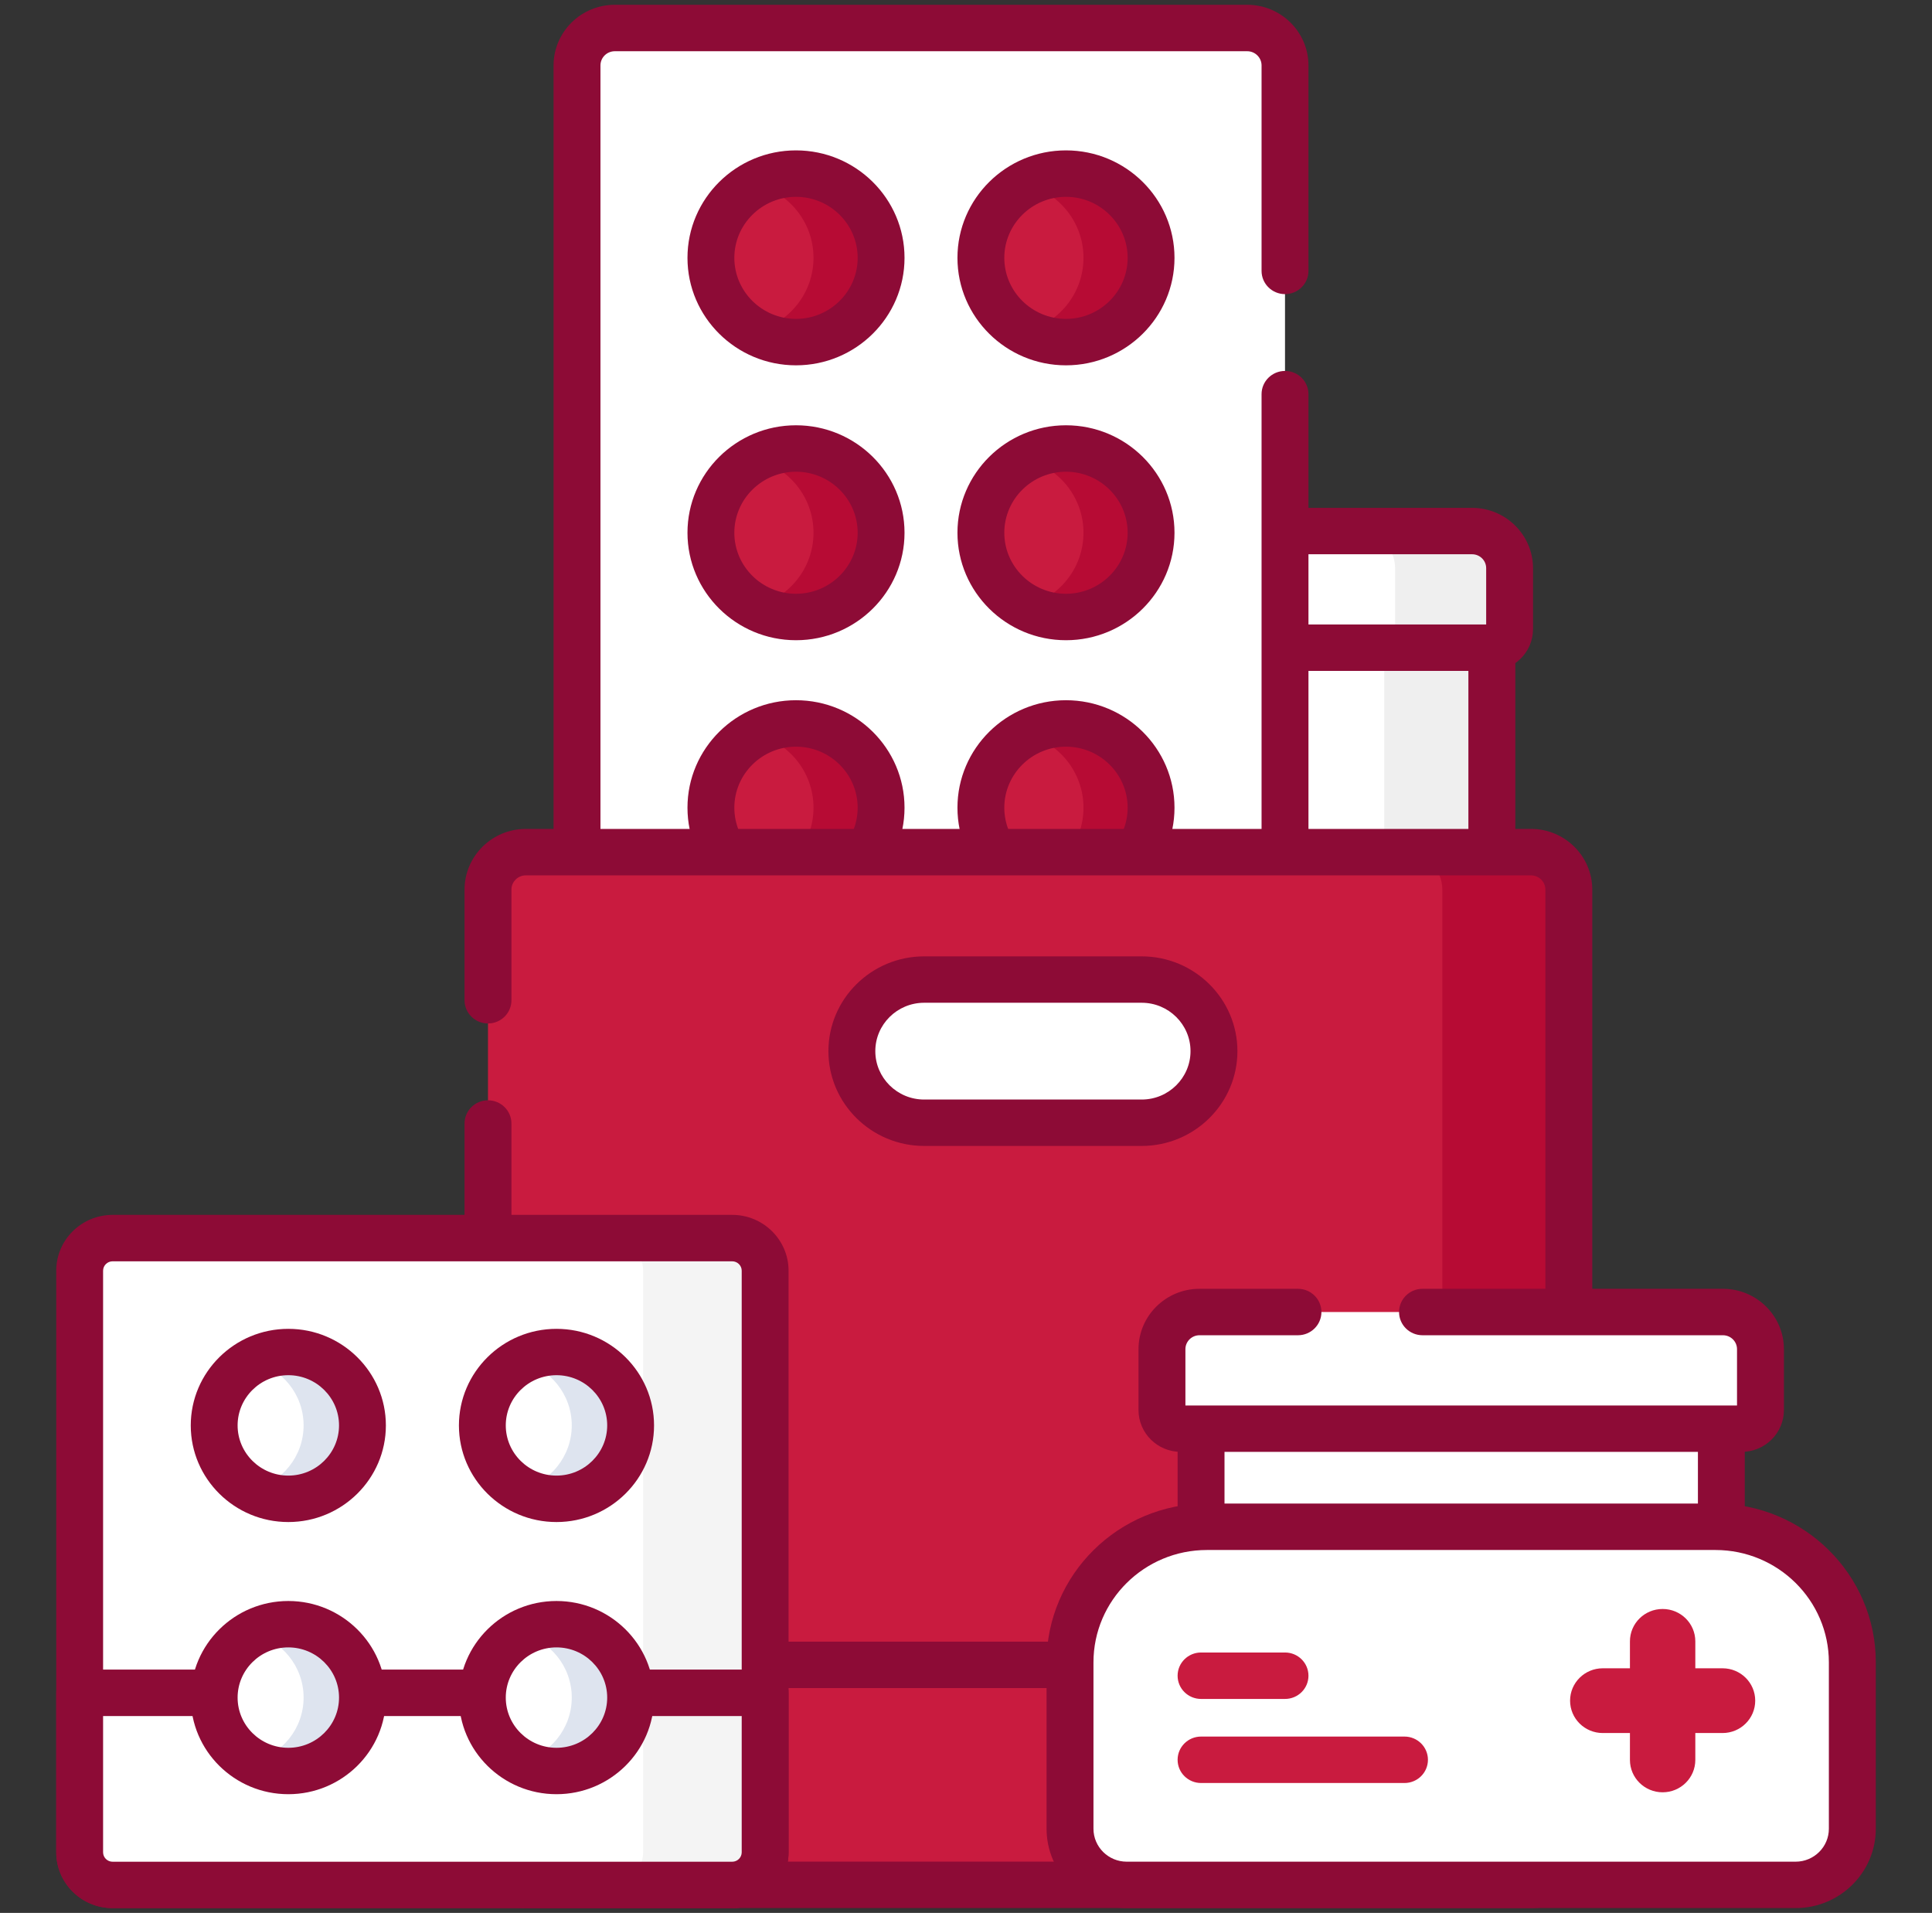 <?xml version="1.0" encoding="UTF-8"?>
<svg id="Layer_1" data-name="Layer 1" xmlns="http://www.w3.org/2000/svg" xmlns:xlink="http://www.w3.org/1999/xlink" viewBox="0 0 416.06 411.88">
  <rect x="0" y="0" width="416.06" height="411.88" fill="#333333" stroke="none"/>
  <defs>
    <style>
      .cls-1 {
        fill: #b70b34;
      }

      .cls-1, .cls-2, .cls-3, .cls-4, .cls-5, .cls-6, .cls-7, .cls-8, .cls-9 {
        stroke-width: 0px;
      }

      .cls-2 {
        fill: #8d0b36;
      }

      .cls-3 {
        fill: none;
      }

      .cls-4 {
        fill: #c91b3f;
      }

      .cls-5 {
        fill: #fff;
      }

      .cls-10 {
        opacity: .18;
      }

      .cls-6 {
        fill: #4968a5;
      }

      .cls-11 {
        clip-path: url(#clippath);
      }

      .cls-7 {
        fill: #f4f4f4;
      }

      .cls-8 {
        fill: #f82f41;
      }

      .cls-9 {
        fill: #efefef;
      }
    </style>
    <clipPath id="clippath">
      <rect class="cls-3" width="416.06" height="411.88"/>
    </clipPath>
  </defs>
  <g id="g855">
    <g id="g857">
      <g class="cls-11">
        <g id="g859">
          <g id="g865">
            <g id="path867">
              <path class="cls-5" d="m313.2,203.22h-76.37c-4.46,0-8.08-3.58-8.08-8v-66.79h92.53v66.79c0,4.42-3.62,8-8.08,8"/>
            </g>
          </g>
          <g id="g869">
            <g id="path871">
              <path class="cls-9" d="m321.27,128.43v66.79c0,4.42-3.61,8-8.08,8h-23.17c4.47,0,8.08-3.58,8.08-8v-66.79h23.17Z"/>
            </g>
          </g>
          <g id="g873">
            <g id="path875">
              <path class="cls-2" d="m313.2,208.21h-76.37c-7.24,0-13.13-5.83-13.13-13v-66.79c0-2.76,2.26-5,5.05-5h92.53c2.79,0,5.05,2.24,5.05,5v66.79c0,7.17-5.89,13-13.13,13h0Zm-79.41-74.79v61.8c0,1.66,1.36,3,3.03,3h76.37c1.67,0,3.03-1.35,3.03-3v-61.8h-82.44,0Z"/>
            </g>
          </g>
          <g id="g877">
            <g id="path879">
              <path class="cls-5" d="m321.05,139.46h-92.09c-2.23,0-4.04-1.79-4.04-4v-13.11c0-4.42,3.62-8,8.08-8h84.01c4.46,0,8.08,3.58,8.08,8v13.11c0,2.21-1.81,4-4.04,4"/>
            </g>
          </g>
          <g id="g881">
            <g id="path883">
              <path class="cls-9" d="m321,122.35v13.12c0,2.21-1.81,4-4.04,4h-20.56c2.23,0,4.04-1.79,4.04-4v-13.12c0-4.42-3.62-8-8.08-8h20.56c4.46,0,8.08,3.58,8.08,8"/>
            </g>
          </g>
          <g id="g885">
            <g id="path887">
              <path class="cls-2" d="m321.05,144.46h-92.09c-5.01,0-9.09-4.04-9.09-9v-13.11c0-7.17,5.89-13,13.13-13h84.01c7.24,0,13.13,5.83,13.13,13v13.11c0,4.96-4.08,9-9.09,9h0Zm-91.08-10h90.08v-12.12c0-1.66-1.36-3-3.03-3h-84.01c-1.67,0-3.03,1.35-3.03,3v12.12h0Z"/>
            </g>
          </g>
          <g id="g889">
            <g id="path891">
              <path class="cls-5" d="m268.59,256.16h-136.19c-4.5,0-8.14-3.61-8.14-8.06V14.09c0-4.45,3.64-8.06,8.14-8.06h136.19c4.5,0,8.14,3.61,8.14,8.06v234.01c0,4.45-3.65,8.06-8.14,8.06"/>
            </g>
          </g>
          <g id="g897">
            <g id="path899">
              <path class="cls-2" d="m268.59,261.16h-136.19c-7.27,0-13.19-5.86-13.19-13.06V14.09c0-7.2,5.92-13.06,13.19-13.06h136.19c7.27,0,13.19,5.86,13.19,13.06v44.24c0,2.76-2.26,5-5.05,5s-5.05-2.24-5.05-5V14.09c0-1.69-1.39-3.06-3.09-3.06h-136.19c-1.71,0-3.09,1.37-3.09,3.06v234.01c0,1.69,1.39,3.06,3.09,3.06h136.19c1.71,0,3.09-1.37,3.09-3.06V84.87c0-2.76,2.26-5,5.05-5s5.05,2.24,5.05,5v163.23c0,7.2-5.92,13.06-13.19,13.06Z"/>
            </g>
          </g>
          <g id="g901">
            <g id="path903">
              <path class="cls-4" d="m189.75,55.52c0,10.02-8.2,18.14-18.32,18.14s-18.32-8.12-18.32-18.14,8.2-18.14,18.32-18.14,18.32,8.12,18.32,18.14"/>
            </g>
          </g>
          <g id="g905">
            <g id="path907">
              <path class="cls-1" d="m189.74,55.51c0,10.02-8.2,18.14-18.32,18.14-3.21,0-6.23-.82-8.85-2.25,7.24-1.73,12.62-8.19,12.62-15.89s-5.38-14.16-12.63-15.88c2.62-1.44,5.64-2.25,8.85-2.25,10.12,0,18.32,8.12,18.32,18.14"/>
            </g>
          </g>
          <g id="g909">
            <g id="path911">
              <path class="cls-2" d="m171.42,78.66c-12.89,0-23.37-10.38-23.37-23.14s10.48-23.14,23.37-23.14,23.37,10.38,23.37,23.14-10.48,23.14-23.37,23.14Zm0-36.28c-7.32,0-13.28,5.9-13.28,13.14s5.96,13.14,13.28,13.14,13.28-5.9,13.28-13.14-5.96-13.14-13.28-13.14Z"/>
            </g>
          </g>
          <g id="g913">
            <g id="path915">
              <path class="cls-4" d="m247.89,55.52c0,10.02-8.2,18.14-18.32,18.14s-18.32-8.12-18.32-18.14,8.2-18.14,18.32-18.14,18.32,8.12,18.32,18.14"/>
            </g>
          </g>
          <g id="g917">
            <g id="path919">
              <path class="cls-1" d="m247.88,55.51c0,10.02-8.2,18.14-18.32,18.14-3.21,0-6.23-.82-8.85-2.25,7.24-1.73,12.62-8.19,12.62-15.89s-5.38-14.16-12.63-15.88c2.62-1.44,5.64-2.25,8.85-2.25,10.12,0,18.32,8.12,18.32,18.14"/>
            </g>
          </g>
          <g id="g921">
            <g id="path923">
              <path class="cls-2" d="m229.56,78.66c-12.89,0-23.37-10.38-23.37-23.14s10.48-23.14,23.37-23.14,23.37,10.38,23.37,23.14-10.48,23.14-23.37,23.14Zm0-36.28c-7.32,0-13.28,5.9-13.28,13.14s5.96,13.14,13.28,13.14,13.28-5.9,13.28-13.14-5.96-13.14-13.28-13.14Z"/>
            </g>
          </g>
          <g id="g925">
            <g id="path927">
              <path class="cls-4" d="m189.75,114.72c0,10.02-8.2,18.14-18.32,18.14s-18.32-8.12-18.32-18.14,8.2-18.14,18.32-18.14,18.32,8.12,18.32,18.14"/>
            </g>
          </g>
          <g id="g929">
            <g id="path931">
              <path class="cls-1" d="m189.74,114.71c0,10.02-8.2,18.14-18.32,18.14-3.21,0-6.23-.82-8.85-2.25,7.24-1.73,12.62-8.19,12.62-15.89s-5.38-14.16-12.63-15.88c2.62-1.44,5.64-2.25,8.85-2.25,10.12,0,18.32,8.12,18.32,18.14"/>
            </g>
          </g>
          <g id="g933">
            <g id="path935">
              <path class="cls-2" d="m171.42,137.85c-12.89,0-23.37-10.38-23.37-23.14s10.48-23.14,23.37-23.14,23.37,10.38,23.37,23.14-10.48,23.14-23.37,23.14Zm0-36.28c-7.32,0-13.28,5.9-13.28,13.14s5.96,13.14,13.28,13.14,13.28-5.9,13.28-13.14-5.96-13.14-13.28-13.14Z"/>
            </g>
          </g>
          <g id="g937">
            <g id="path939">
              <path class="cls-4" d="m247.89,114.72c0,10.02-8.2,18.14-18.32,18.14s-18.32-8.12-18.32-18.14,8.2-18.14,18.32-18.14,18.32,8.12,18.32,18.14"/>
            </g>
          </g>
          <g id="g941">
            <g id="path943">
              <path class="cls-1" d="m247.88,114.71c0,10.02-8.2,18.14-18.32,18.14-3.21,0-6.23-.82-8.85-2.25,7.24-1.73,12.62-8.19,12.62-15.89s-5.38-14.16-12.63-15.88c2.62-1.44,5.64-2.25,8.85-2.25,10.12,0,18.32,8.12,18.32,18.14"/>
            </g>
          </g>
          <g id="g945">
            <g id="path947">
              <path class="cls-2" d="m229.56,137.85c-12.89,0-23.37-10.38-23.37-23.14s10.48-23.14,23.37-23.14,23.37,10.38,23.37,23.14-10.48,23.14-23.37,23.14Zm0-36.28c-7.32,0-13.28,5.9-13.28,13.14s5.96,13.14,13.28,13.14,13.28-5.9,13.28-13.14-5.96-13.14-13.28-13.14Z"/>
            </g>
          </g>
          <g id="g949">
            <g id="path951">
              <path class="cls-4" d="m189.75,173.91c0,10.02-8.2,18.14-18.32,18.14s-18.32-8.12-18.32-18.14,8.2-18.14,18.32-18.14,18.32,8.12,18.32,18.14"/>
            </g>
          </g>
          <g id="g953">
            <g id="path955">
              <path class="cls-1" d="m189.74,173.91c0,10.02-8.2,18.14-18.32,18.14-3.21,0-6.23-.82-8.85-2.25,7.24-1.73,12.62-8.19,12.62-15.89s-5.38-14.16-12.63-15.88c2.62-1.44,5.64-2.25,8.85-2.25,10.12,0,18.32,8.13,18.32,18.14"/>
            </g>
          </g>
          <g id="g957">
            <g id="path959">
              <path class="cls-2" d="m171.42,197.05c-12.89,0-23.37-10.38-23.37-23.14s10.48-23.14,23.37-23.14,23.37,10.38,23.37,23.14-10.48,23.14-23.37,23.14Zm0-36.28c-7.32,0-13.28,5.9-13.28,13.14s5.96,13.14,13.28,13.14,13.28-5.9,13.28-13.14-5.96-13.14-13.28-13.14Z"/>
            </g>
          </g>
          <g id="g961">
            <g id="path963">
              <path class="cls-4" d="m247.89,173.91c0,10.02-8.2,18.14-18.32,18.14s-18.32-8.12-18.32-18.14,8.2-18.14,18.32-18.14,18.32,8.12,18.32,18.14"/>
            </g>
          </g>
          <g id="g965">
            <g id="path967">
              <path class="cls-1" d="m247.88,173.91c0,10.02-8.2,18.14-18.32,18.14-3.21,0-6.23-.82-8.85-2.25,7.24-1.73,12.62-8.19,12.62-15.89s-5.38-14.16-12.63-15.88c2.62-1.44,5.64-2.25,8.85-2.25,10.12,0,18.32,8.13,18.32,18.14"/>
            </g>
          </g>
          <g id="g969">
            <g id="path971">
              <path class="cls-2" d="m229.56,197.05c-12.89,0-23.37-10.38-23.37-23.14s10.48-23.14,23.37-23.14,23.37,10.38,23.37,23.14-10.48,23.14-23.37,23.14Zm0-36.28c-7.32,0-13.28,5.9-13.28,13.14s5.96,13.14,13.28,13.14,13.28-5.9,13.28-13.14-5.96-13.14-13.28-13.14Z"/>
            </g>
          </g>
          <g id="g973">
            <g id="path975">
              <path class="cls-4" d="m245.86,241.75h-46.84c-8.6,0-15.57-6.9-15.57-15.42h0c0-8.52,6.97-15.42,15.57-15.42h46.84c8.6,0,15.57,6.9,15.57,15.42h0c0,8.52-6.97,15.42-15.57,15.42m83.84-58.26H113.24c-4.5,0-8.15,3.61-8.15,8.07v206.22c0,4.45,3.65,8.07,8.15,8.07h216.46c4.51,0,8.15-3.61,8.15-8.07v-206.22c0-4.45-3.64-8.07-8.15-8.07"/>
            </g>
          </g>
          <g id="g977">
            <g id="path979">
              <path class="cls-1" d="m337.85,191.56v206.22c0,4.45-3.64,8.07-8.15,8.07h-27.24c4.51,0,8.15-3.61,8.15-8.07v-206.22c0-4.45-3.64-8.07-8.15-8.07h27.24c4.51,0,8.15,3.61,8.15,8.07"/>
            </g>
          </g>
          <g id="g981">
            <g id="path983">
              <path class="cls-4" d="m105.09,358.47v39.3c0,4.46,3.65,8.07,8.15,8.07h216.46c4.5,0,8.15-3.61,8.15-8.07v-39.3H105.09Z"/>
            </g>
          </g>
          <g id="g985">
            <g id="path987">
              <path class="cls-8" d="m337.85,358.47v39.31c0,2.23-.9,4.24-2.39,5.7-1.47,1.47-3.51,2.37-5.76,2.37h-27.24.42c4.32-.22,7.73-3.74,7.73-8.06v-39.31h27.24Z"/>
            </g>
          </g>
          <g id="g989">
            <g id="path991">
              <path class="cls-2" d="m329.7,410.84H113.24c-7.28,0-13.2-5.86-13.2-13.07v-155.86c0-2.76,2.26-5,5.05-5s5.05,2.24,5.05,5v155.86c0,1.69,1.39,3.07,3.1,3.07h216.46c1.71,0,3.1-1.38,3.1-3.07v-206.22c0-1.69-1.39-3.07-3.1-3.07H113.24c-1.71,0-3.1,1.38-3.1,3.07v23.82c0,2.76-2.26,5-5.05,5s-5.05-2.24-5.05-5v-23.82c0-7.2,5.92-13.07,13.2-13.07h216.46c7.28,0,13.2,5.86,13.2,13.07v206.22c0,7.2-5.92,13.07-13.2,13.07Z"/>
            </g>
          </g>
          <g id="g993">
            <g id="path995">
              <path class="cls-2" d="m337.85,363.47H105.09c-2.79,0-5.05-2.24-5.05-5s2.26-5,5.05-5h232.76c2.79,0,5.05,2.24,5.05,5s-2.26,5-5.05,5h0Z"/>
            </g>
          </g>
          <g id="g997">
            <g id="path999">
              <path class="cls-2" d="m245.86,246.74h-46.84c-11.37,0-20.62-9.16-20.62-20.41s9.25-20.41,20.62-20.41h46.84c11.37,0,20.62,9.16,20.62,20.41s-9.25,20.41-20.62,20.41h0Zm-46.84-30.83c-5.8,0-10.52,4.67-10.52,10.42s4.72,10.42,10.52,10.42h46.84c5.8,0,10.52-4.67,10.52-10.42s-4.72-10.42-10.52-10.42h-46.84Z"/>
            </g>
          </g>
          <g id="path1001">
            <path class="cls-5" d="m370.69,332.47h-112.04v-26.28h112.04v26.28Z"/>
          </g>
          <g id="path1005">
            <path class="cls-2" d="m370.69,337.47h-112.04c-2.79,0-5.05-2.24-5.05-5v-26.28c0-2.76,2.26-5,5.05-5h112.04c2.79,0,5.05,2.24,5.05,5v26.28c0,2.76-2.26,5-5.05,5Zm-106.99-10h101.95v-16.29h-101.95v16.29Z"/>
          </g>
          <g id="g1007">
            <g id="path1009">
              <path class="cls-5" d="m398.9,357.92v35.84c0,6.68-5.47,12.09-12.21,12.09h-144.04c-6.74,0-12.21-5.41-12.21-12.09v-35.84c0-16.11,13.19-29.18,29.48-29.18h109.52c16.28,0,29.48,13.07,29.48,29.18"/>
            </g>
          </g>
          <g id="g1015">
            <g id="path1017">
              <path class="cls-2" d="m386.69,410.84h-144.05c-9.52,0-17.26-7.66-17.26-17.09v-35.83c0-18.85,15.49-34.18,34.53-34.18h109.52c19.04,0,34.53,15.33,34.53,34.18v35.83c0,9.42-7.74,17.09-17.26,17.09h0Zm-126.78-77.1c-13.47,0-24.43,10.85-24.43,24.19v35.83c0,3.91,3.21,7.09,7.16,7.09h144.05c3.95,0,7.16-3.18,7.16-7.09v-35.83c0-13.34-10.96-24.19-24.43-24.19h-109.52,0Z"/>
            </g>
          </g>
          <g id="g1019">
            <g id="path1021">
              <path class="cls-5" d="m375.07,307.61h-120.8c-2.23,0-4.04-1.79-4.04-4v-13.11c0-4.42,3.62-8,8.08-8h112.72c4.46,0,8.08,3.58,8.08,8v13.11c0,2.21-1.81,4-4.04,4"/>
            </g>
          </g>
          <g id="g1027">
            <g id="path1029">
              <path class="cls-2" d="m375.07,312.61h-120.8c-5.01,0-9.09-4.04-9.09-9v-13.11c0-7.17,5.89-13,13.13-13h21.21c2.79,0,5.05,2.24,5.05,5s-2.26,5-5.05,5h-21.21c-1.67,0-3.03,1.35-3.03,3v12.12h118.79v-12.12c0-1.66-1.36-3-3.03-3h-64.7c-2.79,0-5.05-2.24-5.05-5s2.26-5,5.05-5h64.7c7.24,0,13.13,5.83,13.13,13v13.11c0,4.96-4.08,9-9.09,9h-.01Z"/>
            </g>
          </g>
          <g id="g1031">
            <g id="path1033">
              <path class="cls-4" d="m302.46,383.91h-43.81c-2.79,0-5.05-2.24-5.05-5s2.26-5,5.05-5h43.81c2.79,0,5.05,2.24,5.05,5s-2.26,5-5.05,5Z"/>
            </g>
          </g>
          <g id="g1035">
            <g id="path1037">
              <path class="cls-4" d="m358.05,385.91c-3.89,0-7.04-3.12-7.04-6.97v-25.53c0-3.85,3.15-6.97,7.04-6.97s7.04,3.12,7.04,6.97v25.53c0,3.85-3.15,6.97-7.04,6.97Z"/>
            </g>
          </g>
          <g id="g1039">
            <g id="path1041">
              <path class="cls-4" d="m370.95,373.15h-25.79c-3.89,0-7.04-3.12-7.04-6.97s3.15-6.97,7.04-6.97h25.79c3.89,0,7.04,3.12,7.04,6.97s-3.15,6.97-7.04,6.97Z"/>
            </g>
          </g>
          <g id="g1043">
            <g id="path1045">
              <path class="cls-4" d="m276.73,365.81h-18.08c-2.79,0-5.05-2.24-5.05-5s2.26-5,5.05-5h18.08c2.79,0,5.05,2.24,5.05,5s-2.26,5-5.05,5Z"/>
            </g>
          </g>
          <g id="g1047">
            <g id="path1049">
              <path class="cls-5" d="m157.68,405.85H24.25c-3.92,0-7.09-3.14-7.09-7.02v-125.23c0-3.88,3.18-7.02,7.09-7.02h133.43c3.92,0,7.09,3.14,7.09,7.02v125.23c0,3.88-3.18,7.02-7.09,7.02"/>
            </g>
          </g>
          <g id="g1051">
            <g id="path1053">
              <path class="cls-7" d="m164.77,273.6v125.22c0,3.88-3.18,7.02-7.09,7.02h-26.27c3.92,0,7.09-3.15,7.09-7.02v-125.22c0-3.88-3.18-7.02-7.09-7.02h26.27c3.92,0,7.09,3.15,7.09,7.02"/>
            </g>
          </g>
          <g id="g1055">
            <g id="path1057">
              <path class="cls-2" d="m157.67,410.85H24.25c-6.69,0-12.14-5.39-12.14-12.02v-125.23c0-6.63,5.45-12.02,12.14-12.02h133.43c6.69,0,12.14,5.39,12.14,12.02v125.23c0,6.63-5.45,12.02-12.14,12.02h0ZM24.25,271.58c-1.13,0-2.05.91-2.05,2.03v125.23c0,1.12.92,2.03,2.05,2.03h133.43c1.13,0,2.05-.91,2.05-2.03v-125.23c0-1.12-.92-2.03-2.05-2.03H24.25Z"/>
            </g>
          </g>
          <g id="g1059">
            <g id="path1061">
              <path class="cls-5" d="m164.77,364.49v34.33c0,3.88-3.18,7.02-7.09,7.02H24.25c-3.92,0-7.09-3.15-7.09-7.02v-34.33h147.61Z"/>
            </g>
          </g>
          <g id="g1063">
            <g id="path1065">
              <path class="cls-7" d="m164.77,364.49v34.33c0,3.88-3.18,7.02-7.09,7.02h-26.27c3.92,0,7.09-3.15,7.09-7.02v-34.33h26.27Z"/>
            </g>
          </g>
          <g id="g1067">
            <g id="path1069">
              <path class="cls-2" d="m157.68,410.85H24.25c-6.69,0-12.14-5.39-12.14-12.02v-34.34c0-2.76,2.26-5,5.05-5h147.61c2.79,0,5.05,2.24,5.05,5v34.34c0,6.63-5.45,12.02-12.14,12.02h0Zm-135.48-41.36v29.34c0,1.12.92,2.03,2.05,2.03h133.43c1.13,0,2.05-.91,2.05-2.03v-29.34H22.2Z"/>
            </g>
          </g>
          <g id="g1071">
            <g id="path1073">
              <path class="cls-5" d="m78.05,306.91c0,8.73-7.15,15.81-15.97,15.81s-15.97-7.08-15.97-15.81,7.15-15.81,15.97-15.81,15.97,7.08,15.97,15.81"/>
            </g>
          </g>
          <g id="g1075" class="cls-10">
            <g id="path1077">
              <path class="cls-6" d="m78.05,306.91c0,8.73-7.15,15.81-15.96,15.81-2.8,0-5.42-.71-7.71-1.96,6.31-1.51,11-7.14,11-13.85s-4.69-12.33-11-13.84c2.28-1.25,4.92-1.96,7.71-1.96,8.82,0,15.96,7.08,15.96,15.8"/>
            </g>
          </g>
          <g id="g1079">
            <g id="path1081">
              <path class="cls-2" d="m62.09,327.72c-11.59,0-21.01-9.33-21.01-20.8s9.43-20.8,21.01-20.8,21.01,9.33,21.01,20.8-9.43,20.8-21.01,20.8Zm0-31.62c-6.02,0-10.92,4.85-10.92,10.81s4.9,10.81,10.92,10.81,10.92-4.85,10.92-10.81-4.9-10.81-10.92-10.81Z"/>
            </g>
          </g>
          <g id="g1083">
            <g id="path1085">
              <path class="cls-5" d="m135.8,306.91c0,8.73-7.15,15.81-15.97,15.81s-15.97-7.08-15.97-15.81,7.15-15.81,15.97-15.81,15.97,7.08,15.97,15.81"/>
            </g>
          </g>
          <g id="g1087" class="cls-10">
            <g id="path1089">
              <path class="cls-6" d="m135.8,306.91c0,8.73-7.15,15.81-15.96,15.81-2.8,0-5.42-.71-7.71-1.96,6.31-1.51,11-7.14,11-13.85s-4.69-12.33-11-13.84c2.28-1.25,4.92-1.96,7.71-1.96,8.82,0,15.96,7.08,15.96,15.8"/>
            </g>
          </g>
          <g id="g1091">
            <g id="path1093">
              <path class="cls-2" d="m119.84,327.72c-11.59,0-21.01-9.33-21.01-20.8s9.43-20.8,21.01-20.8,21.01,9.33,21.01,20.8-9.43,20.8-21.01,20.8Zm0-31.62c-6.02,0-10.92,4.85-10.92,10.81s4.9,10.81,10.92,10.81,10.92-4.85,10.92-10.81-4.9-10.81-10.92-10.81Z"/>
            </g>
          </g>
          <g id="g1095">
            <g id="path1097">
              <path class="cls-5" d="m78.05,365.51c0,8.73-7.15,15.81-15.97,15.81s-15.97-7.08-15.97-15.81,7.15-15.8,15.97-15.8,15.97,7.08,15.97,15.8"/>
            </g>
          </g>
          <g id="g1099" class="cls-10">
            <g id="path1101">
              <path class="cls-6" d="m78.05,365.51c0,8.73-7.15,15.81-15.96,15.81-2.8,0-5.42-.71-7.71-1.96,6.31-1.51,11-7.14,11-13.85s-4.69-12.33-11-13.84c2.28-1.25,4.92-1.96,7.71-1.96,8.82,0,15.96,7.08,15.96,15.8"/>
            </g>
          </g>
          <g id="g1103">
            <g id="path1105">
              <path class="cls-2" d="m62.09,386.32c-11.59,0-21.01-9.33-21.01-20.8s9.43-20.8,21.01-20.8,21.01,9.33,21.01,20.8-9.43,20.8-21.01,20.8Zm0-31.61c-6.02,0-10.92,4.85-10.92,10.81s4.9,10.81,10.92,10.81,10.92-4.85,10.92-10.81-4.9-10.81-10.92-10.81Z"/>
            </g>
          </g>
          <g id="g1107">
            <g id="path1109">
              <path class="cls-5" d="m135.8,365.51c0,8.73-7.15,15.81-15.97,15.81s-15.97-7.08-15.97-15.81,7.15-15.8,15.97-15.8,15.97,7.08,15.97,15.8"/>
            </g>
          </g>
          <g id="g1111" class="cls-10">
            <g id="path1113">
              <path class="cls-6" d="m135.8,365.51c0,8.73-7.15,15.81-15.96,15.81-2.8,0-5.42-.71-7.71-1.96,6.31-1.51,11-7.14,11-13.85s-4.69-12.33-11-13.84c2.28-1.25,4.92-1.96,7.71-1.96,8.82,0,15.96,7.08,15.96,15.8"/>
            </g>
          </g>
          <g id="g1115">
            <g id="path1117">
              <path class="cls-2" d="m119.84,386.32c-11.59,0-21.01-9.33-21.01-20.8s9.43-20.8,21.01-20.8,21.01,9.33,21.01,20.8-9.43,20.8-21.01,20.8Zm0-31.61c-6.02,0-10.92,4.85-10.92,10.81s4.9,10.81,10.92,10.81,10.92-4.85,10.92-10.81-4.9-10.81-10.92-10.81Z"/>
            </g>
          </g>
        </g>
      </g>
    </g>
  </g>
</svg>